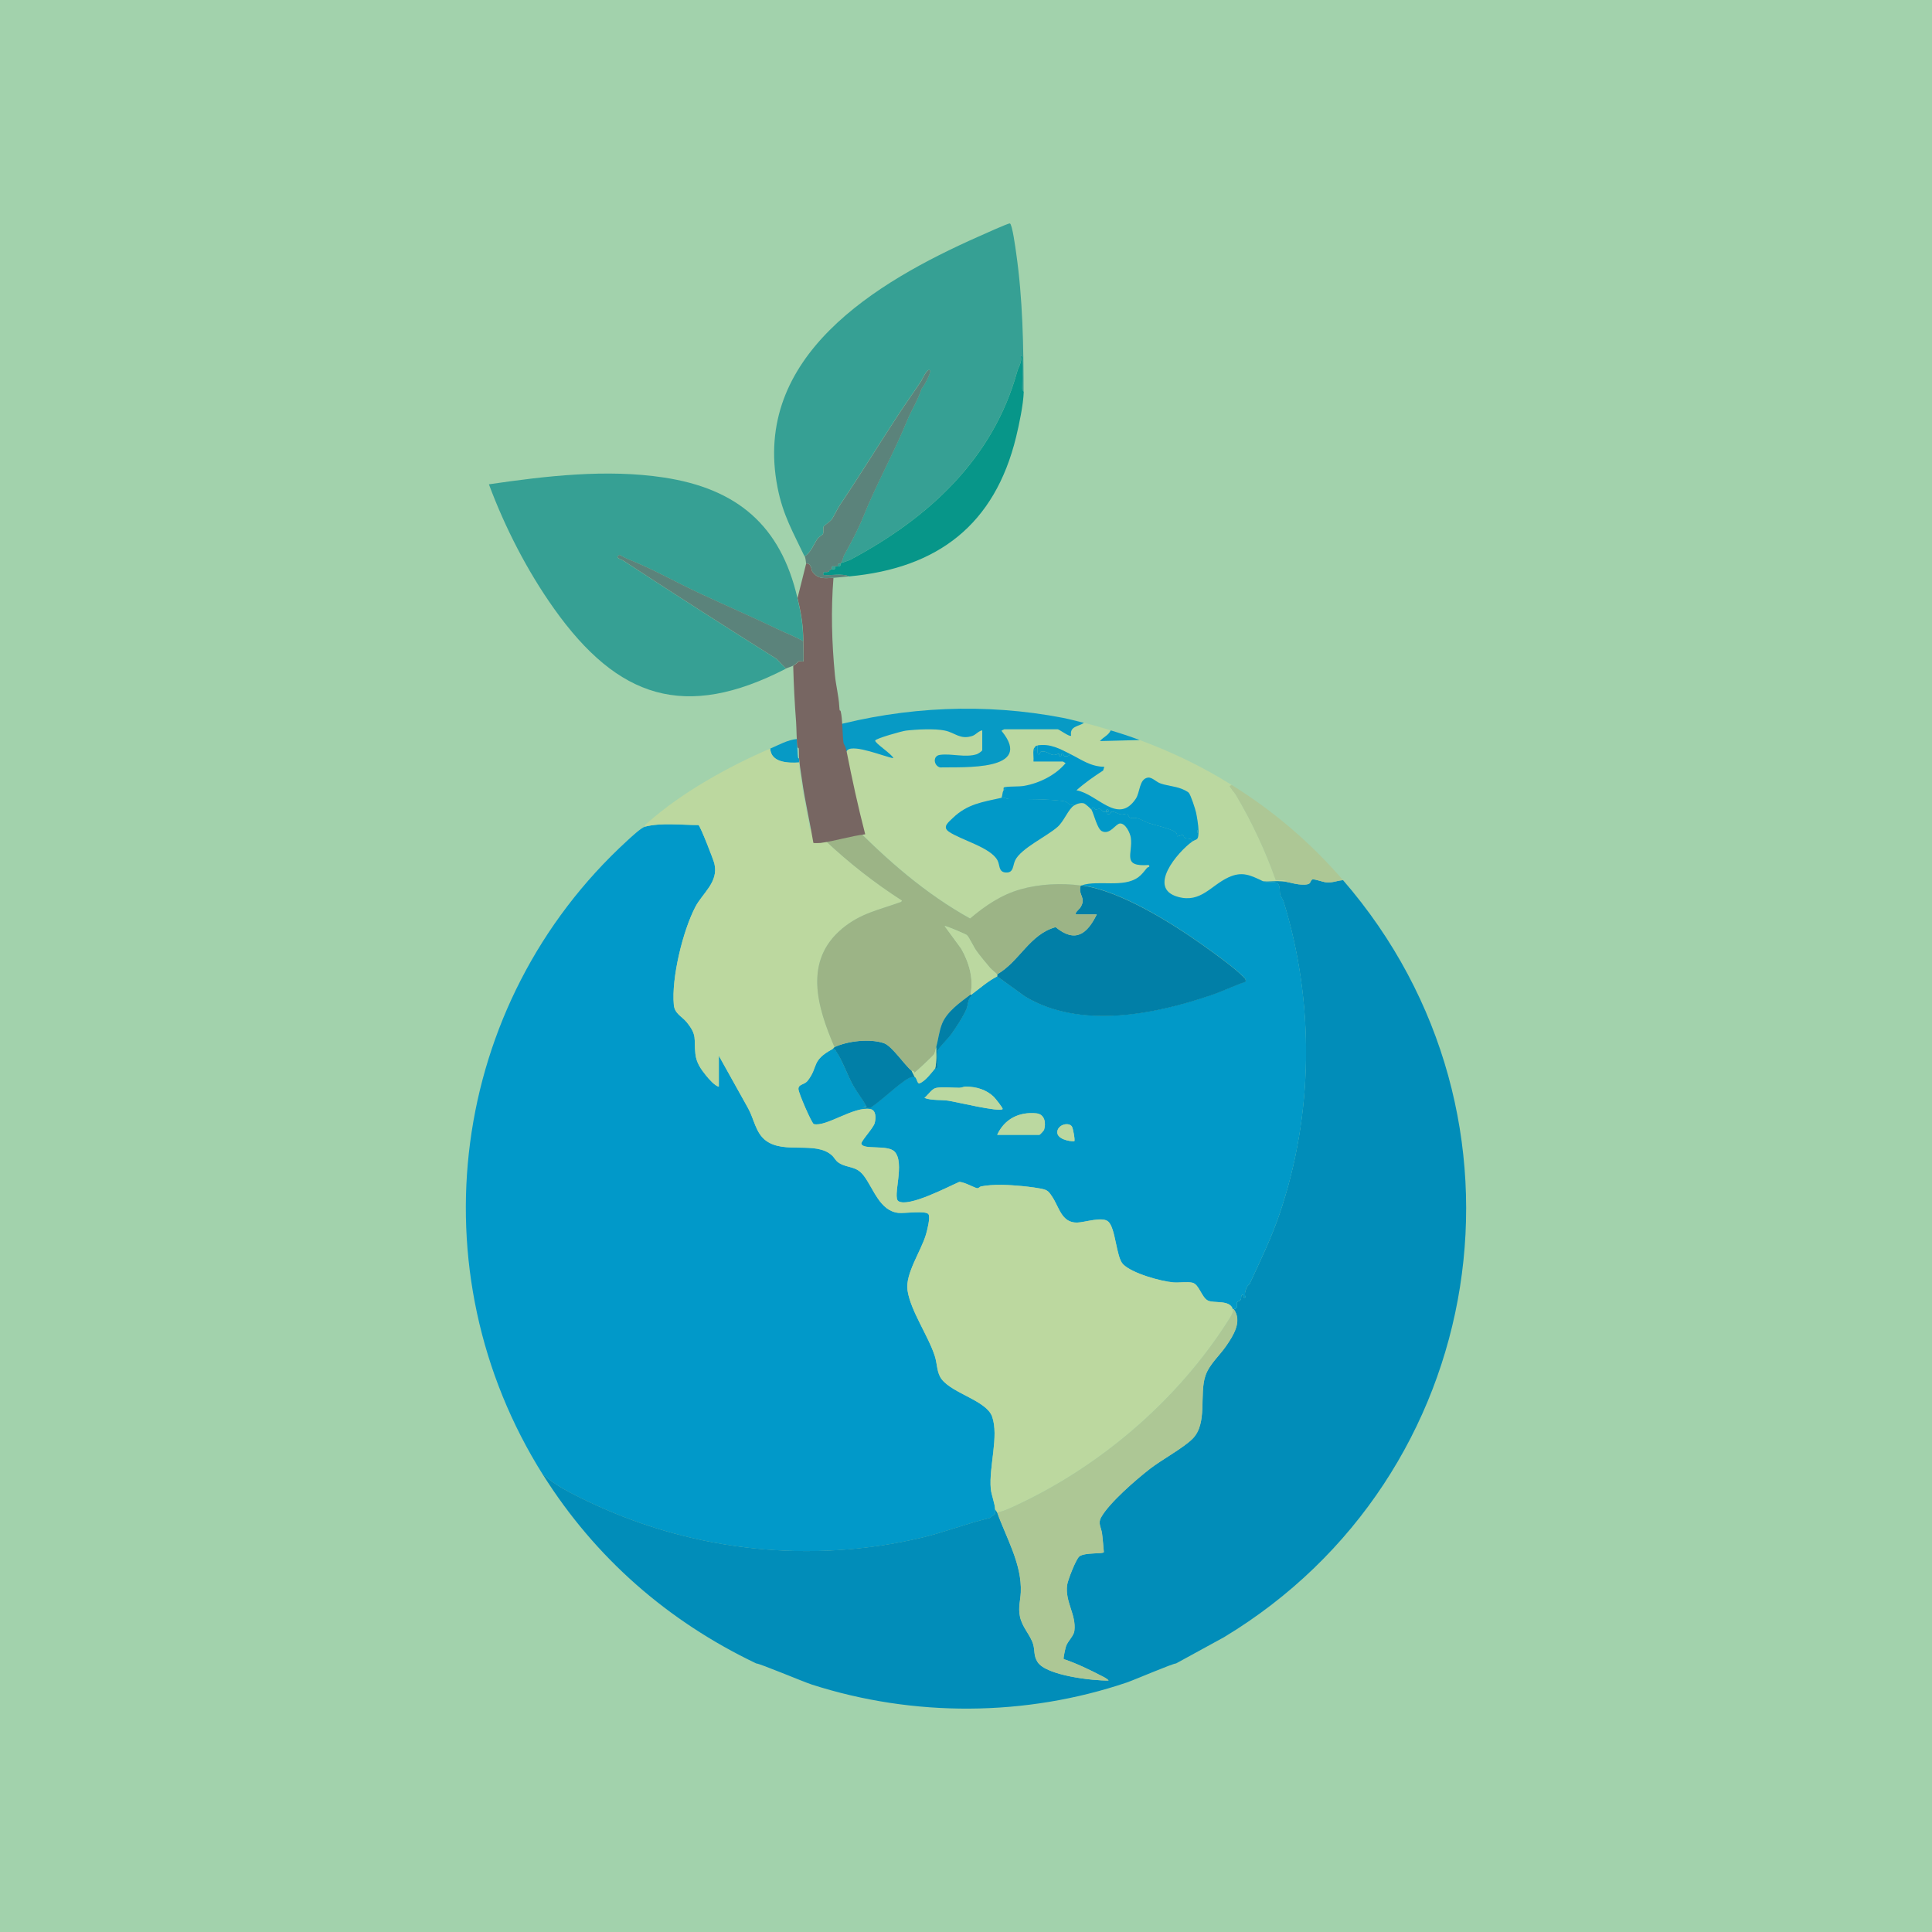 <?xml version="1.0" encoding="UTF-8"?><svg id="Capa_1" xmlns="http://www.w3.org/2000/svg" viewBox="0 0 428 428"><defs><style>.cls-1{fill:#5b837b;}.cls-2{fill:#bcd89f;}.cls-3{fill:#017fa7;}.cls-4{fill:#a2d2ac;}.cls-5{fill:#bbd8a0;}.cls-6{fill:#0199c9;}.cls-7{fill:#018db9;}.cls-8{fill:#079689;}.cls-9{fill:#079ac5;}.cls-10{fill:#36a094;}.cls-11{fill:#0199c8;}.cls-12{fill:#776662;}.cls-13{fill:#adc795;}.cls-14{fill:#9cb486;}</style></defs><rect class="cls-4" x="-8.43" y="-7.39" width="443.32" height="443.32"/><path class="cls-6" d="M142.87,183.14c3.55-.93,8.19-.35,11.87-.36.43.29,3.29,7.61,3.52,8.57.97,4.06-2.63,6.51-4.21,9.54-2.79,5.31-5.34,15.8-4.78,21.74.18,1.96,1.82,2.55,2.86,3.84,2.41,2.97,1.53,3.63,1.92,7.03.22,1.93,1.17,3.3,2.35,4.76.64.79,1.92,2.27,2.84,2.5v-6.87l6.49,11.64c1.32,2.37,1.66,5.49,3.96,7.18,4.12,3.02,10.97.02,14.57,3.22.64.57.77,1.19,1.61,1.71,2.04,1.27,3.79.55,5.53,2.89,2.14,2.89,3.51,7.71,7.6,8.17,1.32.15,6.15-.58,6.69.31.44.72-.29,3.54-.56,4.46-1.1,3.75-4.63,8.7-4.09,12.39.67,4.55,4.62,10.09,6.05,14.58.56,1.75.42,3.71,1.52,5.12,2.48,3.19,9.91,4.73,11.17,8.27,1.54,4.32-.73,11.06-.3,15.95.12,1.43.92,3.25.96,4.61,0,.35.09.92-.11,1.2-.4-.03-.95.68-1.01.69-5.09,1.21-10.15,3.2-15.24,4.4-24.41,5.76-50,3-72.51-7.43-3.09-1.43-7.74-3.64-10.17-5.72-.31-.26-.66-.71-1.06-.72-28.55-45.25-20.83-104.46,18.61-140.57.81-.74,3.03-2.84,3.92-3.08Z"/><path class="cls-7" d="M297.53,194.99c45.34,52.32,32.51,132.15-26.35,167.69l-10.65,5.83c-.65-.04-9.23,3.64-10.86,4.2-22.42,7.6-47.3,7.72-69.84.47-1.83-.59-11.63-4.72-12.29-4.67-19.58-9.34-35.65-23.4-47.2-41.72.4.01.75.46,1.06.72,2.44,2.08,7.09,4.29,10.17,5.72,22.51,10.43,48.09,13.19,72.51,7.43,5.1-1.2,10.15-3.19,15.24-4.4.06-.01.61-.72,1.01-.69.2-.28.12-.84.11-1.2.14.21.39.49.47.71,2.02,5.65,5.5,11.46,5.22,17.66-.09,1.97-.61,3.31-.18,5.39.49,2.39,2.28,4.02,2.91,6.1.45,1.48.06,2.51.99,3.97,1.92,3,12.26,4.15,15.73,4.09-.35-.45-1.13-.81-1.65-1.07-2.63-1.36-5.49-2.74-8.3-3.68-.14-.15.4-2.51.53-2.88.41-1.16,1.69-2.21,1.84-3.38.45-3.59-2.1-6.4-1.61-10.14.14-1.07,1.97-5.78,2.72-6.35,1.21-.92,5.1-.49,5.42-.93-.14-1.36-.22-2.78-.4-4.13s-.96-2.22-.21-3.58c1.82-3.27,7.79-8.4,10.85-10.78,2.58-2,7.38-4.59,9.42-6.65,3.38-3.41,1.42-9.84,2.85-13.98.86-2.5,3.12-4.43,4.58-6.56,1.57-2.29,3.63-5.45,1.7-8.14,1.15-.31.53-.73.7-1.49.06-.26.66-.28.84-.64s-.02-1.35.59-.95c.06.04-.19.7.47.47-.28-.76-.06-1.51.27-2.24.21-.48.57-.6.66-.8,2.35-5.14,4.72-9.94,6.59-15.41,7.55-22.13,7.81-46.9.91-69.25-.17-.55-.65-1.06-.77-1.6-.17-.76.15-2.3-.93-2.63-.95-.29-1.85.23-2.92-.28,1.39.08,2.89-.11,4.27,0,1.16.09,2.59.57,3.7.69.63.07,1.88.17,2.37-.19.25-.19.37-.84.68-.89.63-.11,2.23.57,3.09.64,1.48.12,2.3-.4,3.69-.48Z"/><path class="cls-5" d="M246.06,161.8c-.46,1.1-1.65,1.48-2.37,2.37l8.78-.23c7.36,2.74,13.73,5.8,20.4,9.96-.7.34-.4.3-.14.73.32.54.78.97,1.1,1.51,3.5,5.92,6.49,12.29,8.8,18.82l2.81.03-1.42.23c-1.38-.11-2.88.08-4.27,0-2.74-1.32-4.59-2.23-7.6-.84-3.94,1.81-6.13,5.72-11.18,4.33-6.95-1.92-.09-9.93,3.13-12.25.97-.7,1.35-.14,1.42-1.9,0-.23,0-.48,0-.71-.03-.99-.32-2.84-.54-3.85-.17-.79-1.15-3.8-1.59-4.34-.27-.33-1.24-.76-1.67-.93-1.44-.56-3.35-.69-4.72-1.21-.89-.34-1.81-1.37-2.68-1.25-1.95.28-1.72,3.25-2.69,4.69-3.97,5.89-8.49-1.09-13.15-1.88,1.79-1.61,3.87-3.06,5.92-4.39l.25-.82c-3-.01-5.09-1.59-7.59-2.85-2.3-1.15-4.36-2.31-7.12-1.9-.49.07-.46.11-.71.47-.12.18-.2.19-.24.47-.12.79.08,1.79,0,2.61h6.52s.6.35.6.35c-2.2,2.65-5.8,4.46-9.19,5.04-1.27.22-3.02.07-4.23.28-.25.04-.23.02-.34.25-.05.09.03.33,0,.47-.32.6-.19,1.09-.47,1.66-4.17.95-7.52,1.33-10.8,4.49-.98.95-2.37,1.97-.86,3.01,2.73,1.87,9.19,3.44,10.76,6.32.61,1.11.19,2.58,1.79,2.72,1.86.17,1.57-1.56,2.15-2.72,1.32-2.66,7.07-5.3,9.42-7.41,1.4-1.26,2.4-4.01,3.67-4.75.63-.37,1.48-.65,2.21-.43.2.06,1.45,1.13,1.59,1.37.61,1.06,1.29,4.36,2.38,4.86,1.78.81,2.98-1.64,3.95-1.72,1.25-.11,2.29,2.14,2.43,3.17.49,3.55-2.08,6.47,3.93,6.02.5.46-.18.44-.35.65-.6.72-1.16,1.5-1.92,2.06-3.34,2.42-8.73.56-12.55,1.8-.08-.01-.16.01-.24,0-4.26-.58-9.14-.34-13.28.83-4.32,1.22-7.86,3.63-11.22,6.48-9.89-5.48-18.51-13.02-26.37-21.07l-.59-.22c-1.18-4.54-2.17-9.14-3.08-13.75,2.34.6,2.03-1.57,2.91-2.3,1.53-1.27,8.15,1.5,10.13,1.83-.29-.9-4.16-3.34-4.03-3.91.11-.46,5.96-2.09,6.82-2.2,2.31-.27,6.44-.49,8.66,0,2.25.49,3.34,2.06,6.04,1.18.77-.25,1.38-1.12,2.2-1.24v4.39c0,.21-.92.81-1.22.91-2.57.81-5.53-.2-8.16.14-1.64.22-1.4,2.39.04,2.78,5-.13,21,.91,13.61-8.1-.03-.07.56-.35.59-.35h11.86c.31,0,2.67,1.76,2.96,1.42-.34-2.12,1.53-1.99,2.85-2.84,2.06.49,3.92,1.05,5.93,1.66Z"/><path class="cls-9" d="M240.13,160.14c-1.32.85-3.19.73-2.85,2.84-.3.34-2.65-1.42-2.96-1.42h-11.86s-.62.28-.59.35c7.39,9.01-8.62,7.97-13.61,8.1-1.43-.38-1.68-2.56-.04-2.78,2.62-.35,5.59.67,8.16-.14.31-.1,1.22-.7,1.22-.91v-4.39c-.82.12-1.43.99-2.2,1.24-2.7.88-3.79-.7-6.04-1.18-2.22-.48-6.35-.27-8.66,0-.86.1-6.71,1.74-6.82,2.2-.13.57,3.74,3.01,4.03,3.91-1.98-.33-8.61-3.1-10.13-1.83-.88.74-.57,2.9-2.91,2.3-.15-.77-.47-1.13-.49-1.29-.18-1.38-.15-3.97-.46-5.19-.1-.39-.17.32-.23-.87,16.84-4.57,34.59-5.37,51.76-2.06,1.58.31,3.13.74,4.69,1.12Z"/><path class="cls-13" d="M272.86,173.89c9.37,5.84,17.45,12.77,24.67,21.1-1.39.08-2.21.6-3.69.48-.86-.07-2.46-.75-3.09-.64-.31.05-.42.7-.68.89-.48.36-1.74.26-2.37.19-1.11-.12-2.54-.59-3.7-.69l1.42-.23-2.81-.03c-2.31-6.54-5.3-12.9-8.8-18.82-.32-.54-.78-.97-1.1-1.51-.25-.43-.56-.39.14-.73Z"/><path class="cls-9" d="M252.46,163.94l-8.78.23c.72-.89,1.92-1.27,2.37-2.37,2.3.69,4.14,1.29,6.4,2.13Z"/><path class="cls-11" d="M241.79,179.34c.64-1.14.74.01.86.02.29,0,.59-.2.9-.18.58.03.53.53.8.63.23.09.65-.05.79-.02-.11-.11-.11-.3,0-.41s.3-.11.41,0,.11.3,0,.41-.3.11-.41,0c.03.05-.2.79.77.5.2-.06.06-.5.5-.5.62.01,1.32.56,2.01.63.48.05.96-.21,1.27-.15.25.04.29.69.63.85.53.26,1.19.01,1.74.16.74.21,1.66.79,2.49,1.07,1.37.45,4.78,1.2,5.85,1.98.48.35.33.88.38.93.09.1.9-.34,1.26-.26.22.05.22.49.4.6.51.31,1.76-.06,1.66.84-3.22,2.32-10.08,10.33-3.13,12.25,5.05,1.4,7.24-2.51,11.18-4.33,3.01-1.39,4.86-.48,7.6.84,1.07.51,1.97,0,2.92.28,1.08.32.75,1.87.93,2.63.13.54.6,1.05.77,1.6,6.9,22.35,6.65,47.12-.91,69.25-1.86,5.46-4.24,10.27-6.59,15.41-.09.2-.45.33-.66.8-.33.73-.55,1.47-.27,2.24-.67.23-.42-.43-.47-.47-.61-.41-.41.59-.59.95s-.78.38-.84.64c-.17.77.45,1.18-.7,1.49h-.24c-.65-2.18-4.17-1.23-5.54-1.93s-1.93-3.6-3.41-3.94c-1.2-.28-2.91.04-4.21-.07-2.8-.23-9.17-2.01-11.15-4.02-1.56-1.58-1.63-8.08-3.32-9.48-1.36-1.13-5.21.23-6.88.25-3.49.05-3.95-3.51-5.57-5.83-.44-.63-.67-1.09-1.43-1.42-.86-.36-3.99-.72-5.1-.83-2.81-.27-6.44-.48-9.18.07-.25.05-.49.4-.78.4-.51,0-2.92-1.42-4.04-1.39-2.46,1.06-11.2,5.68-13.47,4.26-1.39-.88,1.56-8.49-.86-10.99-1.54-1.59-7.02-.31-7.35-1.74-.13-.56,2.65-3.44,2.96-4.59.27-1.02.36-2.84-.96-3.08-3.63-.68-9.76,4-12.53,3.32-.44-.11-3.39-6.87-3.41-7.76-.02-1.13,1.32-.9,2.06-1.86,2.43-3.14.7-4.39,5.46-6.99.75-.15.57.08.84.46,1.33,1.93,2.48,5.26,3.71,7.44.89,1.59,2.14,3.17,3.04,4.78l-.95.35,1.89-.12c2.56-1.72,4.81-4.03,7.3-5.8.68-.48,1.58-1.12,2.43-.96.48.18.54,1.58,1.04,1.4,1.26-.44,2.66-2.33,3.46-3.3.03-.03.42.13.48-.15.26-1.03-.26-2.62.12-3.87.15-.5,2.47-2.87,2.91-3.47,1.11-1.55,2.77-4.06,3.48-5.78.32-.77.28-2.43,1.21-2.85l-.14-.23c1.85-1.39,3.64-2.97,5.69-4.03l6.12,4.43c12.2,7.32,28.55,4.07,41.32-.28,2.56-.87,5.03-2.09,7.59-2.96.12-.65-.31-.91-.71-1.3-2.13-2.1-6.27-5.04-8.81-6.85-6.87-4.9-18.41-12.1-26.78-13.18,3.82-1.23,9.21.63,12.55-1.8.77-.56,1.32-1.34,1.92-2.06.18-.21.85-.19.35-.65-6.02.45-3.45-2.47-3.93-6.02-.14-1.04-1.19-3.28-2.43-3.17-.97.08-2.16,2.54-3.95,1.72-1.08-.49-1.77-3.8-2.38-4.86ZM222.1,245.71c.2-.17-1.68-2.47-1.92-2.7-1.7-1.65-3.9-2.27-6.25-2.29-.43,0-.91.26-1.42.26-1.41,0-3.95-.24-5.18.04-.91.21-1.8,1.62-2.54,2.2,1.64.62,3.57.36,5.31.62,1.71.25,11.19,2.56,12,1.87ZM220.91,251.4h9.37c.08,0,.96-.9,1.02-1.12.46-1.55.13-3.46-1.72-3.64-3.86-.38-7.07,1.27-8.67,4.76ZM237.46,249.56c-.68-1.01-3-.47-3.23,1.07-.24,1.63,2.52,2.26,3.76,2.19.22-.22-.29-2.92-.53-3.26Z"/><path class="cls-3" d="M184.86,231.97c2.95-1.37,7.86-1.93,10.96-.87,1.78.6,4.54,4.82,6.12,6.09l.71,1.42c-.85-.17-1.75.47-2.43.96-2.49,1.77-4.74,4.07-7.3,5.8l-1.89.12.95-.35c-.9-1.61-2.16-3.19-3.04-4.78-1.22-2.19-2.37-5.52-3.71-7.44-.27-.39-.09-.61-.84-.46.16-.09.33-.41.47-.47Z"/><path class="cls-3" d="M239.65,196.17c8.37,1.09,19.91,8.28,26.78,13.18,2.53,1.81,6.68,4.75,8.81,6.85.4.39.83.65.71,1.3-2.56.87-5.03,2.09-7.59,2.96-12.77,4.35-29.12,7.61-41.32.28l-6.12-4.43c-.02-.15.04-.39,0-.47,4.91-2.82,7.18-8.88,12.94-10.45,4.38,3.59,6.97,1.53,9.12-2.82h-4.39c-.91,0,.58-1.27.7-1.44,1.53-2.34-.58-2.79.13-4.96.08.01.16-.01.24,0Z"/><path class="cls-6" d="M229.93,165.12c-.22.29-.07,1.81,0,1.9.4.44.49-.44.63-.48,1.3-.31,1.89.65,2.84.71.51.03.87-.25,1.14-.25.19,0,.11.46.14.48.52.41.44-.43.48-.45.45-.39.47.36.51.4.32.23,1.24.13,1.37-.41,2.5,1.25,4.59,2.83,7.59,2.85l-.25.82c-2.05,1.33-4.13,2.78-5.92,4.39,4.66.79,9.18,7.78,13.15,1.88.97-1.44.73-4.4,2.69-4.69.88-.13,1.79.91,2.68,1.25,1.37.52,3.28.65,4.72,1.21.44.17,1.4.6,1.67.93.44.54,1.42,3.55,1.59,4.34.22,1.01.51,2.85.54,3.85-.36.03-.36.68,0,.71-.07,1.76-.46,1.2-1.42,1.9.1-.9-1.15-.54-1.66-.84-.18-.11-.18-.55-.4-.6-.36-.08-1.17.35-1.26.26-.05-.05.1-.58-.38-.93-1.06-.78-4.48-1.53-5.85-1.98-.83-.27-1.75-.86-2.49-1.07-.55-.15-1.21.09-1.74-.16-.34-.16-.38-.81-.63-.85-.32-.06-.8.2-1.27.15-.69-.07-1.39-.62-2.01-.63-.43,0-.3.44-.5.5-.97.29-.75-.45-.77-.5.11.11.3.11.41,0s.11-.3,0-.41-.3-.11-.41,0-.11.3,0,.41c-.13-.03-.55.11-.79.02-.27-.1-.22-.6-.8-.63-.31-.02-.61.19-.9.18-.12,0-.22-1.16-.86-.02-.14-.25-1.39-1.31-1.59-1.37-.72-.23-1.58.06-2.21.43-.14-.42-.64.06-.89-.05s-.62-.79-1.59-.91c-3.9-.48-7.99-.42-11.87-.44-.83,0-.97-.44-1.78-.26.29-.57.15-1.06.47-1.66.1-.18,1.04-.51,0-.47.11-.22.09-.2.34-.25,1.21-.21,2.97-.06,4.23-.28,3.38-.59,6.99-2.39,9.19-5.04l-.6-.36h-6.52c.08-.82-.11-1.81,0-2.6.4.02.55.09.47-.35l-.23-.12c.25-.37.22-.4.71-.47Z"/><path class="cls-11" d="M221.86,176.74c.8-.18.95.26,1.78.26,3.88.02,7.97-.04,11.87.44.97.12,1.33.8,1.59.91s.76-.37.89.05c-1.27.74-2.27,3.49-3.67,4.75-2.35,2.11-8.1,4.75-9.42,7.41-.58,1.16-.29,2.89-2.15,2.72-1.59-.15-1.18-1.61-1.79-2.72-1.57-2.87-8.02-4.44-10.76-6.32-1.51-1.04-.12-2.06.86-3.01,3.28-3.16,6.63-3.55,10.8-4.49Z"/><path class="cls-11" d="M237.04,167.02c-.14.54-1.05.63-1.37.41-.04-.03-.06-.78-.51-.4-.03.03.04.87-.48.45-.03-.02.05-.48-.14-.48-.28,0-.64.28-1.14.25-.96-.06-1.54-1.02-2.84-.71-.14.03-.23.92-.63.48-.08-.08-.23-1.6,0-1.9,2.75-.41,4.82.75,7.12,1.9Z"/><path class="cls-11" d="M229.22,165.59l.23.12c.08.44-.07.38-.47.35.04-.29.12-.29.24-.47Z"/><path class="cls-11" d="M265.51,184.56c-.36-.03-.36-.68,0-.71,0,.23,0,.48,0,.71Z"/><path class="cls-11" d="M222.34,174.6c1.04-.03.1.29,0,.47.03-.14-.05-.38,0-.47Z"/><path class="cls-5" d="M222.1,245.71c-.81.69-10.29-1.62-12-1.87-1.74-.25-3.67,0-5.31-.62.74-.58,1.63-2,2.54-2.2,1.23-.28,3.77-.04,5.18-.04.51,0,.99-.26,1.42-.26,2.35.02,4.55.63,6.25,2.29.24.23,2.12,2.53,1.92,2.7Z"/><path class="cls-5" d="M220.91,251.4c1.6-3.48,4.81-5.14,8.67-4.76,1.85.18,2.18,2.09,1.72,3.64-.06.21-.94,1.12-1.02,1.12h-9.37Z"/><path class="cls-9" d="M176.56,163.7c.08.97.08,3.43.24,4.11.11.47.25-.37.23,1.11-2.38.16-6.26.07-6.4-3.08,1.87-.8,3.9-1.96,5.93-2.13Z"/><path class="cls-2" d="M177.03,168.91c-.01,1.22.33,3.07.51,4.35.48,3.46,1.3,6.89,1.87,10.33.05.05.96.04,1.18.01.39.97,1.48,1.89,2.25,2.61,5.21,4.91,10.95,9.41,16.97,13.27-.03.35-.35.37-.6.46-4.64,1.68-8.55,2.4-12.56,5.7-8.69,7.18-5.62,17.37-1.78,26.31-.15.07-.32.39-.47.47-4.76,2.6-3.02,3.85-5.46,6.99-.74.96-2.09.73-2.06,1.86.02.89,2.97,7.65,3.41,7.76,2.76.68,8.89-4,12.53-3.32,1.33.25,1.23,2.06.96,3.08-.31,1.15-3.08,4.03-2.96,4.59.33,1.43,5.81.15,7.35,1.74,2.42,2.49-.54,10.11.86,10.99,2.27,1.43,11.01-3.2,13.47-4.26,1.12-.04,3.53,1.4,4.04,1.39.3,0,.53-.35.78-.4,2.74-.55,6.36-.34,9.18-.07,1.11.11,4.25.46,5.1.83.76.32.99.78,1.43,1.42,1.62,2.32,2.08,5.88,5.57,5.83,1.67-.02,5.52-1.38,6.88-.25,1.69,1.4,1.77,7.9,3.32,9.48,1.99,2.02,8.35,3.79,11.15,4.02,1.3.11,3.01-.21,4.21.07,1.48.34,2.01,3.22,3.41,3.94s4.9-.25,5.54,1.93c.19.65-.57,1.79-.99,2.45-11.4,17.98-29.02,32.97-48.46,41.65-.8.36-1.87.76-2.74.94-.08-.22-.34-.5-.47-.71-.04-1.36-.83-3.18-.96-4.61-.42-4.88,1.84-11.62.3-15.95-1.26-3.54-8.69-5.08-11.17-8.27-1.1-1.42-.96-3.37-1.52-5.12-1.43-4.49-5.38-10.03-6.05-14.58-.54-3.69,2.99-8.64,4.09-12.39.27-.92,1-3.74.56-4.46-.54-.89-5.37-.16-6.69-.31-4.09-.46-5.45-5.29-7.6-8.17-1.74-2.34-3.49-1.62-5.53-2.89-.84-.52-.97-1.14-1.61-1.71-3.59-3.2-10.45-.2-14.57-3.22-2.3-1.69-2.64-4.81-3.96-7.18l-6.49-11.64v6.87c-.92-.23-2.2-1.7-2.84-2.5-1.18-1.46-2.14-2.83-2.35-4.76-.39-3.4.49-4.05-1.92-7.03-1.05-1.29-2.68-1.88-2.86-3.84-.56-5.94,2-16.43,4.78-21.74,1.59-3.03,5.18-5.48,4.21-9.54-.23-.96-3.1-8.28-3.52-8.57-3.68.01-8.32-.57-11.87.36-.02-.54.33-.63.64-.9,7.5-6.66,17.92-12.45,27.12-16.4.15,3.15,4.02,3.24,6.4,3.08Z"/><path class="cls-13" d="M273.34,290.04c1.93,2.69-.13,5.85-1.7,8.14-1.46,2.13-3.73,4.06-4.58,6.56-1.43,4.15.53,10.57-2.85,13.98-2.04,2.05-6.84,4.65-9.42,6.65-3.07,2.38-9.04,7.52-10.85,10.78-.76,1.36.03,2.21.21,3.58s.26,2.77.4,4.13c-.31.44-4.2.01-5.42.93-.75.57-2.58,5.28-2.72,6.35-.49,3.75,2.06,6.55,1.61,10.14-.15,1.17-1.42,2.22-1.84,3.38-.13.37-.67,2.72-.53,2.88,2.81.94,5.67,2.32,8.3,3.68.52.27,1.31.62,1.65,1.07-3.46.06-13.8-1.09-15.73-4.09-.93-1.46-.54-2.49-.99-3.97-.63-2.08-2.42-3.71-2.91-6.1-.43-2.09.08-3.42.18-5.39.28-6.19-3.2-12.01-5.22-17.66.86-.18,1.93-.58,2.74-.94,19.44-8.68,37.05-23.67,48.46-41.65.42-.66,1.18-1.8.99-2.45h.24Z"/><path class="cls-14" d="M187.94,182.19l.59.22c7.86,8.05,16.48,15.59,26.37,21.07,3.37-2.85,6.91-5.26,11.22-6.48,4.14-1.17,9.03-1.41,13.28-.83-.72,2.17,1.4,2.63-.13,4.96-.11.17-1.61,1.44-.7,1.44h4.39c-2.16,4.35-4.75,6.41-9.12,2.82-5.75,1.57-8.03,7.64-12.94,10.45-.05-.09-1.27-1.1-1.55-1.42-1.01-1.17-2.16-2.57-3.06-3.81-.57-.78-1.62-3.04-2.1-3.47-.2-.18-4.71-2.15-4.91-1.97l3.66,5c1.72,3.04,2.8,6.66,2.04,10.17-2.24,1.69-5.18,3.72-6.28,6.41-.67,1.64-.85,3.51-1.31,5.21-.13.48-.26,1.2-.46,1.56s-4.07,3.99-4.4,4.13c-.01-.5-.48-.38-.59-.47-1.58-1.27-4.34-5.48-6.12-6.09-3.1-1.05-8.01-.5-10.96.87-3.84-8.94-6.91-19.12,1.78-26.31,4-3.31,7.91-4.03,12.56-5.7.25-.09.57-.11.6-.46-6.02-3.86-11.76-8.36-16.97-13.27-.77-.73-1.86-1.64-2.25-2.61,2.44-.32,4.9-1.13,7.35-1.42Z"/><path class="cls-5" d="M214.98,220.35c.76-3.51-.31-7.13-2.04-10.17l-3.66-5c.19-.18,4.71,1.79,4.91,1.97.48.43,1.54,2.69,2.1,3.47.9,1.24,2.06,2.64,3.06,3.81.27.32,1.5,1.32,1.55,1.42.04.08-.02.33,0,.47-2.05,1.06-3.84,2.64-5.69,4.03-.05.04-.19-.04-.24,0Z"/><path class="cls-3" d="M215.22,220.35l.14.23c-.93.43-.89,2.09-1.21,2.85-.71,1.72-2.37,4.23-3.48,5.78-.43.61-2.76,2.98-2.91,3.47-.38,1.25.13,2.84-.12,3.87-.07.28-.46.12-.48.15.38-1.55.21-3.16.24-4.74.46-1.7.64-3.57,1.31-5.21,1.1-2.69,4.04-4.72,6.28-6.41.05-.04.19.04.24,0Z"/><path class="cls-5" d="M207.16,236.71c-.8.97-2.21,2.86-3.46,3.3-.51.18-.57-1.23-1.04-1.4l-.71-1.42c.11.09.58-.03.59.47.34-.14,4.21-3.78,4.4-4.13s.33-1.08.46-1.56c-.03,1.58.14,3.19-.24,4.74Z"/><path class="cls-5" d="M237.46,249.56c.24.35.75,3.05.53,3.26-1.23.07-4-.56-3.76-2.19.23-1.55,2.55-2.08,3.23-1.07Z"/><path class="cls-12" d="M178.57,124.82c1.19-.08,1.16,1.51,1.38,1.81,1.29,1.73,2.62,1.48,4.69,1.38-.58,7.17-.37,14.38.32,21.54.22,2.28.83,4.58.96,6.87.09,1.6.18.65.32,1.17.42,1.65.37,5.13.62,6.99.03.21.46.7.66,1.73,1.22,6.2,2.56,12.4,4.15,18.51-3.3.4-6.62,1.49-9.9,1.92-.29.04-1.52.05-1.58-.01-.77-4.64-1.87-9.25-2.52-13.91-.24-1.72-.7-4.21-.68-5.86.02-1.99-.16-.86-.31-1.49-.22-.91-.22-4.22-.32-5.53-.32-4.11-.53-8.3-.64-12.45.57-.3,1.11-.91,1.21-.95.29-.11.93.08,1.03-.01.17-.15,0-3.8,0-4.47,0-3.66-.55-6.41-1.28-9.58l1.92-7.66Z"/><path class="cls-10" d="M226.79,86.84s-.34-.37-.33-.78c.04-2,.09-4.09,0-6.09-.02-.39.24-1.19-.32-1.11.31,1.38-.49,2.31-.82,3.49-5.34,19.31-19.62,32.4-36.91,41.63-.6.32-1.85.6-2.2.84-.05.03.16.89-.64.64.03-.02-.05-.4.11-.53.2-.15.5-.08.53-.11.42-.45.54-1.43.75-1.8,1.5-2.65,3.18-5.85,4.25-8.52,3.02-7.54,6.66-13.83,9.8-21.49.86-2.09,2.33-4.39,3.12-6.87.47-.47,2.21-3.66,1.88-4.08-.54-.7-1.8,2.13-1.93,2.32-1.5,2.28-3.45,5-4.93,7.26-4.58,6.97-8.56,13.52-13.05,20.17-.57.84-1.48,2.75-1.91,3.34-.2.28-1.68,1.35-1.72,1.45-.21.59.02,1.17-.19,1.76-.03.07-.97.67-1.17.96-.83,1.17-1.56,3.26-2.89,3.91-2.53-5.36-4.76-9.06-5.97-15.25-5.69-29.01,21.72-45.46,44.5-55.56.93-.41,6.6-2.99,6.97-2.92.53.11,1.26,5.6,1.4,6.59,1.46,10.16,1.63,20.49,1.64,30.75Z"/><path class="cls-8" d="M226.79,86.84c-.09,2.79-1.01,7.17-1.69,9.96-4.71,19.36-17.28,29.07-36.96,30.89-1.71-.73-3.92-.13-5.75-.32-.21-1.05.6-.43,1.19-.73.12-.06-.1-.25.72-.54.41-.14.78.36.64-.64.18-.06.54.07.64,0,.8.25.59-.61.64-.64.35-.24,1.6-.52,2.2-.84,17.29-9.23,31.57-22.32,36.91-41.63.33-1.18,1.13-2.11.82-3.49.56-.07.3.73.32,1.11.08,2,.03,4.09,0,6.09,0,.41.33.73.33.78Z"/><path class="cls-1" d="M178.25,123.22c1.33-.64,2.06-2.74,2.89-3.91.2-.29,1.14-.89,1.17-.96.21-.59-.02-1.17.19-1.76.04-.11,1.52-1.18,1.72-1.45.44-.6,1.34-2.5,1.91-3.34,4.5-6.66,8.47-13.2,13.05-20.17,1.48-2.25,3.43-4.98,4.93-7.26.12-.18,1.39-3.02,1.93-2.32.32.43-1.41,3.62-1.88,4.08-.79,2.48-2.26,4.78-3.12,6.87-3.14,7.66-6.77,13.96-9.8,21.49-1.07,2.66-2.75,5.86-4.25,8.52-.21.37-.33,1.35-.75,1.8-.03.03-.32-.04-.53.11-.16.12-.08.51-.11.53-.1.07-.46-.06-.64,0-.45.14-.77-.35-.64.64-.83.29-.6.48-.72.54-.59.3-1.4-.32-1.19.73,1.83.19,4.04-.41,5.75.32-1.07.1-2.59.27-3.51.32-2.07.11-3.4.35-4.69-1.38-.22-.3-.19-1.9-1.38-1.81-.06-.49-.12-1.17-.32-1.6Z"/><path class="cls-10" d="M184.95,125.46c.14,1-.23.49-.64.64-.13-.98.19-.5.64-.64Z"/><path class="cls-10" d="M176.65,132.48c.73,3.17,1.28,5.91,1.28,9.58-1.82-1.07-3.58-1.69-5.48-2.59-5.68-2.71-11.35-5.19-17.34-7.97-5.04-2.34-10.05-5.19-14.97-7.2-.95-.39-1.52-.58-2.47-1.16-.58-.36-.52-.17-.93.26.32.49.92.52,1.35.81,11.15,7.31,22.89,14.82,33.99,21.8l2.02,2.13c-22.4,11.53-37.24,6.56-51.36-13.3-5.92-8.33-10.88-17.99-14.43-27.55,12.55-1.84,26.08-3.43,38.72-1.51,16.25,2.46,25.91,10.61,29.63,26.72Z"/><path class="cls-1" d="M174.1,148.12l-2.02-2.13c-11.1-6.98-22.84-14.49-33.99-21.8-.44-.29-1.03-.32-1.35-.81.4-.43.34-.61.93-.26.96.58,1.53.77,2.47,1.16,4.92,2.01,9.93,4.86,14.97,7.2,5.99,2.78,11.66,5.25,17.34,7.97,1.9.91,3.66,1.53,5.48,2.59,0,.67.17,4.32,0,4.47-.1.09-.73-.1-1.03.01-.1.04-.64.65-1.21.95s-1.17.42-1.6.64Z"/></svg>